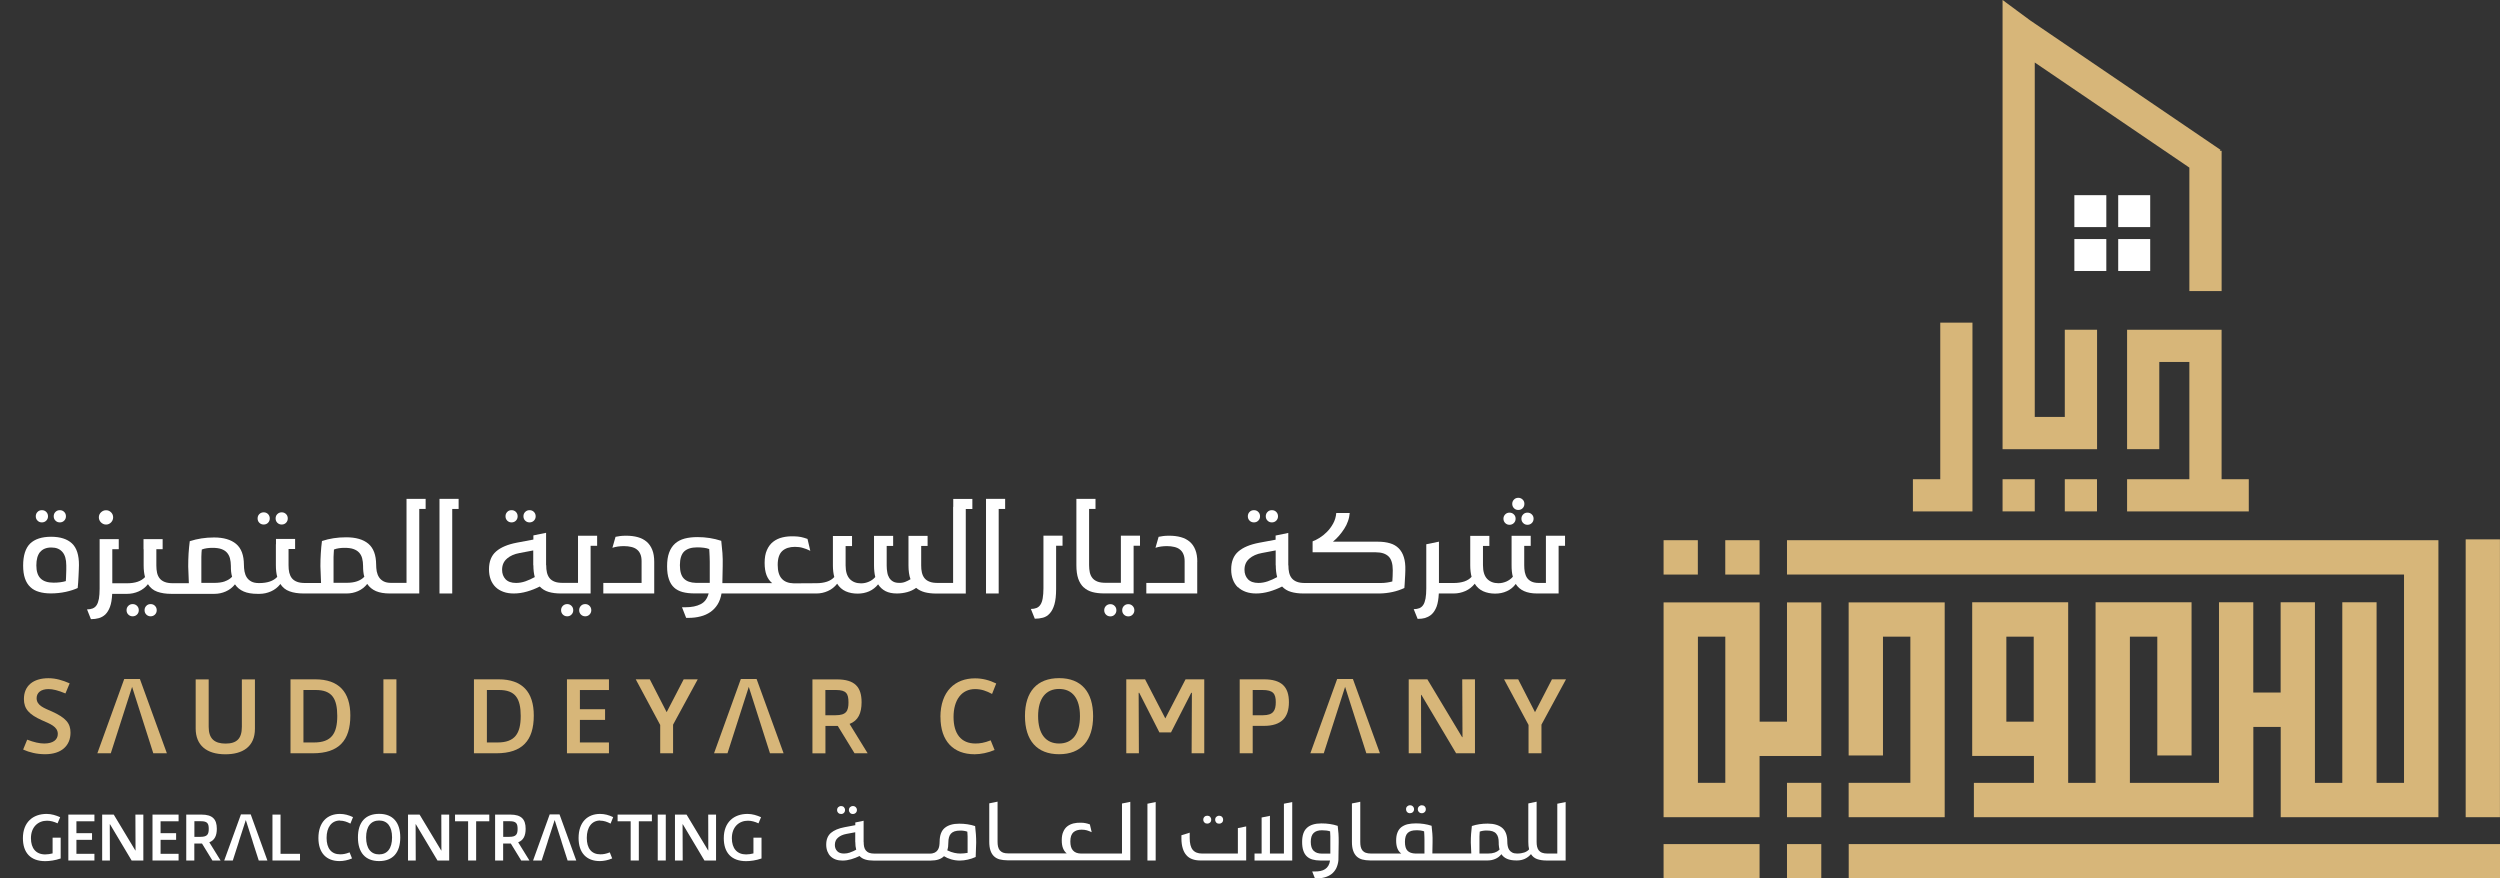 <svg width="74" height="26" viewBox="0 0 74 26" fill="none" xmlns="http://www.w3.org/2000/svg">
<rect x="0" y="0" width="74" height="26" fill="#333333" stroke="none"/>
<path d="M1.24 15.463C1.29 15.463 1.334 15.446 1.369 15.411C1.403 15.376 1.421 15.334 1.421 15.282C1.421 15.23 1.403 15.188 1.369 15.153C1.334 15.118 1.292 15.101 1.24 15.101C1.188 15.101 1.145 15.118 1.111 15.153C1.076 15.188 1.059 15.23 1.059 15.282C1.059 15.334 1.076 15.376 1.111 15.411C1.145 15.446 1.188 15.463 1.24 15.463Z" fill="white"/>
<path d="M1.771 15.463C1.823 15.463 1.865 15.446 1.9 15.411C1.935 15.376 1.952 15.334 1.952 15.282C1.952 15.23 1.935 15.188 1.9 15.153C1.865 15.118 1.823 15.101 1.771 15.101C1.719 15.101 1.677 15.118 1.642 15.153C1.607 15.188 1.59 15.23 1.59 15.282C1.59 15.334 1.607 15.376 1.642 15.411C1.677 15.446 1.719 15.463 1.771 15.463Z" fill="white"/>
<path d="M0.899 17.378C0.968 17.444 1.055 17.492 1.157 17.52C1.259 17.551 1.376 17.565 1.509 17.565C1.659 17.565 1.806 17.549 1.946 17.519C2.087 17.488 2.206 17.449 2.3 17.405C2.304 17.359 2.31 17.303 2.314 17.239C2.318 17.176 2.322 17.11 2.325 17.045C2.329 16.98 2.331 16.918 2.333 16.862C2.335 16.806 2.337 16.76 2.337 16.727C2.339 16.431 2.27 16.215 2.129 16.084C1.989 15.954 1.783 15.888 1.511 15.888C1.24 15.888 1.03 15.956 0.891 16.09C0.755 16.225 0.685 16.443 0.685 16.743C0.685 16.891 0.703 17.018 0.739 17.122C0.774 17.226 0.828 17.311 0.897 17.376L0.899 17.378ZM1.186 16.343C1.259 16.252 1.371 16.206 1.519 16.206C1.667 16.206 1.769 16.25 1.846 16.337C1.923 16.423 1.962 16.558 1.962 16.737C1.962 16.777 1.962 16.82 1.962 16.864C1.962 16.908 1.96 16.951 1.958 16.993C1.958 17.035 1.956 17.074 1.954 17.11C1.954 17.147 1.952 17.178 1.948 17.201C1.844 17.232 1.723 17.247 1.586 17.247C1.415 17.247 1.288 17.207 1.203 17.124C1.118 17.041 1.076 16.912 1.076 16.735C1.076 16.558 1.113 16.431 1.186 16.339V16.343Z" fill="white"/>
<path d="M3.14 15.527C3.197 15.527 3.247 15.505 3.288 15.463C3.328 15.421 3.349 15.371 3.349 15.313C3.349 15.255 3.328 15.205 3.288 15.165C3.247 15.124 3.197 15.103 3.14 15.103C3.082 15.103 3.032 15.124 2.989 15.165C2.947 15.205 2.926 15.255 2.926 15.313C2.926 15.371 2.947 15.421 2.989 15.463C3.032 15.505 3.082 15.527 3.14 15.527Z" fill="white"/>
<path d="M4.587 18.191C4.622 18.156 4.639 18.114 4.639 18.062C4.639 18.01 4.622 17.968 4.587 17.933C4.553 17.898 4.51 17.881 4.458 17.881C4.406 17.881 4.364 17.898 4.331 17.933C4.296 17.968 4.279 18.01 4.279 18.062C4.279 18.114 4.296 18.156 4.331 18.191C4.366 18.225 4.408 18.243 4.458 18.243C4.508 18.243 4.553 18.225 4.587 18.191Z" fill="white"/>
<path d="M4.056 18.191C4.091 18.156 4.108 18.114 4.108 18.062C4.108 18.01 4.091 17.968 4.056 17.933C4.021 17.898 3.979 17.881 3.927 17.881C3.875 17.881 3.833 17.898 3.798 17.933C3.763 17.968 3.746 18.01 3.746 18.062C3.746 18.114 3.763 18.156 3.798 18.191C3.833 18.225 3.875 18.243 3.927 18.243C3.979 18.243 4.021 18.225 4.056 18.191Z" fill="white"/>
<path d="M8.339 15.526C8.389 15.526 8.433 15.509 8.466 15.475C8.501 15.44 8.518 15.398 8.518 15.345C8.518 15.293 8.501 15.251 8.466 15.216C8.431 15.182 8.389 15.165 8.339 15.165C8.289 15.165 8.245 15.182 8.21 15.216C8.175 15.251 8.158 15.293 8.158 15.345C8.158 15.398 8.175 15.44 8.21 15.475C8.245 15.509 8.287 15.526 8.339 15.526Z" fill="white"/>
<path d="M7.806 15.526C7.856 15.526 7.9 15.509 7.933 15.475C7.967 15.44 7.985 15.398 7.985 15.345C7.985 15.293 7.967 15.251 7.933 15.216C7.898 15.182 7.856 15.165 7.806 15.165C7.756 15.165 7.711 15.182 7.677 15.216C7.642 15.251 7.625 15.293 7.625 15.345C7.625 15.398 7.642 15.44 7.677 15.475C7.711 15.509 7.754 15.526 7.806 15.526Z" fill="white"/>
<path d="M8.295 17.28C8.362 17.386 8.452 17.461 8.57 17.503C8.685 17.546 8.826 17.567 8.988 17.567H10.258C10.377 17.567 10.491 17.544 10.599 17.496C10.707 17.448 10.797 17.378 10.87 17.284C10.934 17.38 11.02 17.45 11.13 17.498C11.238 17.544 11.374 17.567 11.538 17.567H12.41V15.065H12.599V14.766H12.033V15.065V17.253H11.577C11.486 17.253 11.411 17.238 11.353 17.207C11.296 17.176 11.251 17.136 11.219 17.086C11.186 17.036 11.165 16.978 11.151 16.912C11.14 16.847 11.134 16.78 11.134 16.712C11.132 16.427 11.055 16.223 10.903 16.094C10.751 15.967 10.533 15.904 10.248 15.904C10.116 15.904 9.99 15.913 9.875 15.931C9.759 15.948 9.644 15.977 9.53 16.014C9.515 16.133 9.503 16.252 9.496 16.373C9.488 16.493 9.484 16.622 9.484 16.76L9.503 17.257H9.034C8.934 17.257 8.853 17.245 8.789 17.22C8.726 17.195 8.676 17.161 8.639 17.114C8.603 17.068 8.578 17.012 8.562 16.949C8.547 16.886 8.541 16.812 8.541 16.733V16.25H8.735V15.952H8.169V16.11H8.166V16.733C8.166 16.864 8.179 16.978 8.206 17.076C8.094 17.197 7.917 17.259 7.673 17.259H7.663C7.573 17.259 7.498 17.244 7.44 17.213C7.382 17.182 7.338 17.142 7.305 17.091C7.272 17.041 7.251 16.984 7.238 16.918C7.226 16.853 7.22 16.785 7.22 16.718C7.219 16.433 7.142 16.229 6.989 16.1C6.837 15.973 6.62 15.909 6.335 15.909C6.202 15.909 6.077 15.919 5.962 15.937C5.846 15.954 5.731 15.983 5.617 16.019C5.602 16.139 5.59 16.258 5.582 16.379C5.575 16.498 5.571 16.628 5.571 16.766L5.59 17.263H5.12C5.02 17.263 4.939 17.251 4.876 17.226C4.812 17.201 4.762 17.166 4.726 17.12C4.689 17.074 4.664 17.018 4.649 16.955C4.635 16.891 4.628 16.818 4.628 16.739V16.256H4.814V15.958H4.248V16.256H4.252V16.739C4.252 16.87 4.266 16.984 4.293 17.082C4.181 17.203 4.004 17.265 3.759 17.265H3.324V16.256H3.515V15.958H2.949V16.117V17.424C2.949 17.544 2.941 17.644 2.928 17.723C2.912 17.802 2.891 17.865 2.861 17.911C2.832 17.958 2.791 17.99 2.743 18.01C2.695 18.029 2.639 18.038 2.576 18.038L2.691 18.327C2.774 18.327 2.851 18.318 2.922 18.298C2.993 18.279 3.059 18.242 3.115 18.191C3.17 18.137 3.219 18.062 3.255 17.965C3.292 17.867 3.313 17.738 3.321 17.578H3.763C3.883 17.578 3.998 17.553 4.106 17.505C4.214 17.457 4.306 17.386 4.379 17.292C4.447 17.398 4.537 17.473 4.655 17.515C4.772 17.557 4.911 17.578 5.072 17.578H6.343C6.462 17.578 6.576 17.555 6.683 17.507C6.791 17.459 6.882 17.39 6.955 17.296C7.018 17.392 7.105 17.461 7.215 17.509C7.322 17.555 7.459 17.578 7.625 17.578H7.679C7.798 17.578 7.912 17.553 8.021 17.505C8.129 17.457 8.221 17.386 8.295 17.292V17.28ZM9.873 16.751V16.62C9.873 16.574 9.873 16.529 9.873 16.485C9.873 16.441 9.875 16.4 9.879 16.362C9.881 16.323 9.883 16.293 9.885 16.266C9.929 16.248 9.979 16.235 10.035 16.227C10.091 16.219 10.146 16.216 10.2 16.216C10.306 16.216 10.395 16.227 10.464 16.252C10.533 16.277 10.589 16.312 10.631 16.358C10.672 16.404 10.703 16.46 10.72 16.527C10.737 16.595 10.747 16.67 10.747 16.753C10.747 16.812 10.749 16.87 10.755 16.922C10.76 16.976 10.77 17.026 10.784 17.072C10.728 17.132 10.656 17.176 10.568 17.207C10.479 17.238 10.375 17.251 10.258 17.251H9.873V16.749V16.751ZM6.655 17.209C6.566 17.24 6.462 17.253 6.345 17.253H5.96V16.62C5.96 16.574 5.96 16.529 5.96 16.485C5.96 16.441 5.962 16.4 5.965 16.362C5.967 16.323 5.969 16.293 5.973 16.266C6.017 16.248 6.067 16.235 6.123 16.227C6.179 16.219 6.235 16.216 6.289 16.216C6.395 16.216 6.483 16.227 6.553 16.252C6.622 16.277 6.678 16.312 6.718 16.358C6.758 16.404 6.789 16.46 6.807 16.527C6.824 16.595 6.834 16.67 6.834 16.753C6.834 16.812 6.835 16.87 6.841 16.922C6.847 16.976 6.857 17.026 6.87 17.072C6.814 17.132 6.743 17.176 6.655 17.207V17.209Z" fill="white"/>
<path d="M14.67 17.378C14.733 17.44 14.812 17.486 14.903 17.519C14.993 17.552 15.095 17.567 15.209 17.567C15.338 17.567 15.469 17.548 15.602 17.509C15.734 17.471 15.86 17.421 15.977 17.361C16.048 17.436 16.135 17.49 16.241 17.521C16.345 17.552 16.466 17.567 16.606 17.567H17.482V16.156H17.675V15.858H17.109V16.106V17.253H16.66C16.56 17.253 16.479 17.242 16.416 17.217C16.352 17.192 16.302 17.157 16.266 17.111C16.229 17.064 16.204 17.009 16.189 16.945C16.173 16.882 16.168 16.808 16.168 16.73H16.164V15.771L15.788 15.848V15.971L15.303 16.062C15.032 16.114 14.828 16.198 14.685 16.322C14.545 16.443 14.474 16.62 14.474 16.851C14.474 16.965 14.491 17.064 14.525 17.155C14.56 17.245 14.61 17.321 14.674 17.382L14.67 17.378ZM15.007 16.533C15.103 16.452 15.226 16.397 15.378 16.37L15.784 16.293V16.732H15.788C15.788 16.864 15.802 16.982 15.829 17.082C15.738 17.132 15.646 17.174 15.552 17.207C15.457 17.24 15.365 17.255 15.276 17.255C15.136 17.255 15.034 17.218 14.964 17.145C14.897 17.072 14.862 16.98 14.862 16.866C14.862 16.726 14.911 16.616 15.007 16.535V16.533Z" fill="white"/>
<path d="M15.675 15.463C15.725 15.463 15.769 15.446 15.804 15.411C15.838 15.376 15.856 15.334 15.856 15.282C15.856 15.23 15.838 15.188 15.804 15.153C15.769 15.118 15.727 15.101 15.675 15.101C15.623 15.101 15.581 15.118 15.546 15.153C15.511 15.188 15.494 15.23 15.494 15.282C15.494 15.334 15.511 15.376 15.546 15.411C15.581 15.446 15.623 15.463 15.675 15.463Z" fill="white"/>
<path d="M15.142 15.463C15.194 15.463 15.236 15.446 15.271 15.411C15.305 15.376 15.322 15.334 15.322 15.282C15.322 15.23 15.305 15.188 15.271 15.153C15.236 15.118 15.194 15.101 15.142 15.101C15.09 15.101 15.047 15.118 15.014 15.153C14.98 15.188 14.963 15.23 14.963 15.282C14.963 15.334 14.98 15.376 15.014 15.411C15.049 15.446 15.091 15.463 15.142 15.463Z" fill="white"/>
<path d="M17.45 18.191C17.484 18.156 17.502 18.114 17.502 18.062C17.502 18.01 17.484 17.968 17.45 17.933C17.415 17.898 17.372 17.881 17.323 17.881C17.272 17.881 17.228 17.898 17.195 17.933C17.161 17.968 17.143 18.01 17.143 18.062C17.143 18.114 17.161 18.156 17.195 18.191C17.23 18.225 17.272 18.243 17.323 18.243C17.372 18.243 17.417 18.225 17.45 18.191Z" fill="white"/>
<path d="M16.916 18.191C16.951 18.156 16.968 18.114 16.968 18.062C16.968 18.01 16.951 17.968 16.916 17.933C16.882 17.898 16.839 17.881 16.789 17.881C16.739 17.881 16.695 17.898 16.66 17.933C16.626 17.968 16.608 18.01 16.608 18.062C16.608 18.114 16.626 18.156 16.66 18.191C16.695 18.225 16.737 18.243 16.789 18.243C16.841 18.243 16.884 18.225 16.916 18.191Z" fill="white"/>
<path d="M19.365 16.627C19.365 16.491 19.346 16.371 19.307 16.275C19.268 16.177 19.213 16.098 19.142 16.036C19.07 15.975 18.984 15.929 18.88 15.9C18.776 15.871 18.66 15.857 18.531 15.857C18.462 15.857 18.402 15.861 18.354 15.867C18.304 15.873 18.26 15.882 18.22 15.89L18.127 16.215C18.177 16.198 18.233 16.185 18.291 16.177C18.348 16.169 18.408 16.165 18.468 16.165C18.549 16.165 18.62 16.173 18.685 16.189C18.751 16.204 18.807 16.229 18.851 16.265C18.897 16.3 18.932 16.346 18.955 16.404C18.98 16.46 18.991 16.531 18.991 16.612V17.255H17.858V17.567H19.365V16.629V16.627Z" fill="white"/>
<path d="M19.948 17.388C20.017 17.451 20.104 17.498 20.206 17.525C20.308 17.552 20.424 17.565 20.556 17.565H20.976C20.936 17.719 20.857 17.825 20.739 17.884C20.622 17.944 20.472 17.975 20.291 17.975H20.187L20.31 18.289H20.379C20.508 18.289 20.626 18.275 20.735 18.246C20.843 18.22 20.941 18.175 21.026 18.117C21.111 18.058 21.182 17.985 21.24 17.892C21.296 17.802 21.336 17.692 21.357 17.567H24.171C24.287 17.567 24.398 17.542 24.506 17.494C24.616 17.446 24.706 17.372 24.78 17.278C24.843 17.38 24.928 17.455 25.032 17.502C25.134 17.548 25.253 17.571 25.386 17.571C25.511 17.571 25.625 17.548 25.729 17.502C25.833 17.455 25.921 17.386 25.992 17.296C26.048 17.384 26.121 17.451 26.212 17.498C26.302 17.544 26.414 17.567 26.549 17.567C26.654 17.567 26.756 17.553 26.855 17.526C26.953 17.5 27.04 17.457 27.118 17.401C27.19 17.461 27.274 17.503 27.372 17.53C27.471 17.555 27.584 17.569 27.709 17.569H28.587V15.066H28.782V14.768H28.216V15.003H28.212V17.255H27.759C27.659 17.255 27.578 17.244 27.515 17.218C27.451 17.194 27.401 17.159 27.365 17.113C27.328 17.066 27.303 17.011 27.288 16.947C27.272 16.884 27.267 16.81 27.267 16.732V16.16H27.457V15.861H26.891V16.112V16.733C26.891 16.897 26.91 17.036 26.951 17.145C26.901 17.176 26.847 17.203 26.793 17.224C26.739 17.245 26.68 17.255 26.616 17.253C26.543 17.253 26.483 17.24 26.435 17.213C26.387 17.186 26.35 17.149 26.322 17.105C26.294 17.059 26.273 17.005 26.264 16.943C26.252 16.882 26.246 16.814 26.246 16.743V16.16H26.437V15.861H25.871V16.027V16.737C25.871 16.862 25.883 16.976 25.908 17.08C25.856 17.14 25.794 17.186 25.719 17.218C25.644 17.251 25.567 17.267 25.486 17.267C25.348 17.267 25.236 17.224 25.153 17.138C25.072 17.051 25.03 16.918 25.03 16.735V16.164H25.22V15.865H24.654V15.992V16.737C24.654 16.866 24.668 16.98 24.695 17.08C24.641 17.14 24.57 17.186 24.479 17.217C24.389 17.247 24.283 17.263 24.164 17.263H24.16L23.496 17.267C23.336 17.263 23.217 17.217 23.138 17.126C23.059 17.038 23.02 16.903 23.02 16.72C23.02 16.527 23.066 16.391 23.157 16.308C23.247 16.227 23.372 16.187 23.528 16.187C23.615 16.187 23.694 16.196 23.763 16.218C23.833 16.237 23.908 16.266 23.985 16.304L23.902 15.952C23.833 15.927 23.769 15.909 23.711 15.896C23.652 15.884 23.582 15.877 23.5 15.875C23.38 15.871 23.267 15.881 23.163 15.906C23.057 15.931 22.964 15.975 22.887 16.035C22.808 16.096 22.747 16.177 22.701 16.281C22.654 16.385 22.633 16.512 22.633 16.662C22.633 16.812 22.653 16.928 22.689 17.024C22.728 17.122 22.782 17.201 22.857 17.261H21.382L21.392 16.753C21.396 16.616 21.392 16.487 21.384 16.368C21.374 16.248 21.363 16.127 21.349 16.008C21.128 15.935 20.893 15.898 20.645 15.898C20.502 15.898 20.375 15.913 20.264 15.942C20.152 15.973 20.058 16.021 19.981 16.09C19.904 16.16 19.846 16.248 19.806 16.358C19.765 16.468 19.746 16.602 19.746 16.762C19.746 16.914 19.763 17.041 19.8 17.145C19.834 17.249 19.888 17.334 19.958 17.396L19.948 17.388ZM20.252 16.323C20.337 16.243 20.466 16.202 20.637 16.202C20.708 16.202 20.774 16.206 20.835 16.214C20.897 16.221 20.949 16.235 20.993 16.252C20.995 16.279 20.997 16.312 20.999 16.352C21.001 16.393 21.003 16.435 21.005 16.481C21.005 16.527 21.007 16.576 21.009 16.624C21.009 16.672 21.009 16.718 21.009 16.76V17.253H20.601C20.441 17.249 20.322 17.207 20.243 17.126C20.164 17.047 20.125 16.912 20.125 16.728C20.125 16.543 20.168 16.404 20.252 16.323Z" fill="white"/>
<path d="M29.561 15.065H29.752V14.766H29.186V15.001V15.065V17.567H29.561V15.065Z" fill="white"/>
<path d="M30.874 18.283C30.951 18.262 31.018 18.219 31.074 18.156C31.132 18.092 31.178 18.004 31.211 17.89C31.244 17.776 31.261 17.625 31.261 17.436V16.154H31.451V15.855H30.886V16.104V17.411C30.886 17.53 30.878 17.63 30.864 17.709C30.851 17.788 30.828 17.852 30.797 17.898C30.768 17.944 30.728 17.977 30.681 17.996C30.633 18.015 30.578 18.025 30.514 18.025L30.63 18.314C30.716 18.314 30.797 18.304 30.874 18.283Z" fill="white"/>
<path d="M32.077 17.384C32.146 17.45 32.233 17.496 32.333 17.524C32.433 17.552 32.551 17.565 32.681 17.565H33.555V16.154H33.744V15.856H33.178V16.154V17.251H32.73C32.63 17.251 32.549 17.24 32.485 17.215C32.422 17.19 32.372 17.155 32.335 17.109C32.298 17.063 32.273 17.007 32.258 16.943C32.245 16.88 32.237 16.806 32.237 16.728V15.065H32.427V14.766H31.861V16.73C31.861 16.889 31.879 17.022 31.915 17.128C31.952 17.234 32.006 17.32 32.075 17.386L32.077 17.384Z" fill="white"/>
<path d="M32.737 17.935C32.703 17.969 32.685 18.012 32.685 18.064C32.685 18.116 32.703 18.158 32.737 18.193C32.772 18.227 32.814 18.245 32.866 18.245C32.918 18.245 32.961 18.227 32.993 18.193C33.028 18.158 33.045 18.116 33.045 18.064C33.045 18.012 33.028 17.969 32.993 17.935C32.959 17.9 32.916 17.883 32.866 17.883C32.816 17.883 32.772 17.9 32.737 17.935Z" fill="white"/>
<path d="M33.398 17.883C33.346 17.883 33.303 17.9 33.269 17.935C33.234 17.969 33.217 18.012 33.217 18.064C33.217 18.116 33.234 18.158 33.269 18.193C33.303 18.227 33.346 18.245 33.398 18.245C33.45 18.245 33.492 18.227 33.525 18.193C33.559 18.158 33.577 18.116 33.577 18.064C33.577 18.012 33.559 17.969 33.525 17.935C33.49 17.9 33.447 17.883 33.398 17.883Z" fill="white"/>
<path d="M35.44 16.627C35.44 16.491 35.421 16.371 35.382 16.275C35.344 16.177 35.288 16.098 35.217 16.036C35.145 15.975 35.059 15.929 34.955 15.9C34.851 15.871 34.735 15.857 34.606 15.857C34.537 15.857 34.477 15.861 34.429 15.867C34.379 15.873 34.335 15.882 34.295 15.89L34.202 16.215C34.252 16.198 34.308 16.185 34.366 16.177C34.424 16.169 34.481 16.165 34.541 16.165C34.622 16.165 34.693 16.173 34.758 16.189C34.824 16.204 34.88 16.229 34.924 16.265C34.97 16.3 35.005 16.346 35.028 16.404C35.053 16.46 35.065 16.531 35.065 16.612V17.255H33.931V17.567H35.438V16.629L35.44 16.627Z" fill="white"/>
<path d="M37.648 15.463C37.698 15.463 37.742 15.446 37.777 15.411C37.811 15.376 37.829 15.334 37.829 15.282C37.829 15.23 37.811 15.188 37.777 15.153C37.742 15.118 37.7 15.101 37.648 15.101C37.596 15.101 37.553 15.118 37.519 15.153C37.484 15.188 37.467 15.23 37.467 15.282C37.467 15.334 37.484 15.376 37.519 15.411C37.553 15.446 37.596 15.463 37.648 15.463Z" fill="white"/>
<path d="M36.643 17.378C36.706 17.44 36.785 17.486 36.876 17.519C36.966 17.551 37.068 17.567 37.182 17.567C37.311 17.567 37.442 17.547 37.575 17.509C37.708 17.47 37.833 17.42 37.95 17.361C38.021 17.436 38.108 17.49 38.214 17.52C38.318 17.551 38.439 17.567 38.58 17.567H40.836C40.97 17.565 41.099 17.549 41.222 17.522C41.346 17.495 41.461 17.455 41.569 17.405C41.573 17.372 41.577 17.332 41.578 17.288C41.58 17.241 41.584 17.195 41.586 17.145C41.59 17.095 41.592 17.047 41.594 17.001C41.596 16.955 41.598 16.912 41.598 16.878C41.602 16.727 41.588 16.598 41.553 16.491C41.521 16.385 41.469 16.298 41.401 16.229C41.334 16.162 41.249 16.111 41.145 16.081C41.041 16.05 40.922 16.034 40.785 16.034H39.455C39.519 15.98 39.58 15.923 39.636 15.857C39.692 15.792 39.744 15.723 39.79 15.651C39.837 15.58 39.873 15.505 39.9 15.426C39.929 15.349 39.944 15.268 39.952 15.185H39.553C39.544 15.299 39.513 15.403 39.461 15.497C39.409 15.592 39.347 15.675 39.276 15.746C39.205 15.817 39.132 15.875 39.055 15.923C38.978 15.969 38.911 16.004 38.853 16.023L38.857 16.036H38.853V16.348H40.726C40.893 16.348 41.016 16.389 41.101 16.47C41.184 16.55 41.226 16.687 41.226 16.878C41.226 16.928 41.226 16.987 41.222 17.055C41.221 17.12 41.217 17.174 41.213 17.211C41.169 17.224 41.117 17.234 41.059 17.243C40.999 17.253 40.936 17.257 40.868 17.257H38.63C38.529 17.257 38.449 17.245 38.385 17.22C38.322 17.195 38.272 17.16 38.235 17.114C38.198 17.068 38.173 17.012 38.158 16.949C38.142 16.885 38.137 16.812 38.137 16.733H38.133V15.775L37.758 15.852V15.975L37.273 16.065C37.001 16.117 36.795 16.202 36.654 16.325C36.514 16.446 36.443 16.623 36.443 16.855C36.443 16.968 36.46 17.068 36.495 17.159C36.529 17.249 36.578 17.324 36.643 17.386V17.378ZM36.982 16.533C37.078 16.452 37.201 16.396 37.353 16.369L37.76 16.292V16.731H37.763C37.763 16.864 37.777 16.982 37.804 17.082C37.713 17.132 37.621 17.174 37.526 17.207C37.432 17.239 37.34 17.255 37.251 17.255C37.111 17.255 37.009 17.218 36.939 17.145C36.872 17.072 36.837 16.98 36.837 16.866C36.837 16.726 36.886 16.616 36.982 16.535V16.533Z" fill="white"/>
<path d="M37.117 15.463C37.167 15.463 37.211 15.446 37.245 15.411C37.28 15.376 37.297 15.334 37.297 15.282C37.297 15.23 37.28 15.188 37.245 15.153C37.211 15.118 37.169 15.101 37.117 15.101C37.065 15.101 37.022 15.118 36.987 15.153C36.953 15.188 36.936 15.23 36.936 15.282C36.936 15.334 36.953 15.376 36.987 15.411C37.022 15.446 37.065 15.463 37.117 15.463Z" fill="white"/>
<path d="M42.191 18.287C42.262 18.267 42.327 18.231 42.383 18.179C42.439 18.125 42.487 18.05 42.524 17.954C42.56 17.855 42.581 17.727 42.589 17.567H43.032C43.151 17.567 43.267 17.542 43.376 17.494C43.486 17.445 43.578 17.372 43.652 17.278C43.715 17.38 43.8 17.455 43.902 17.501C44.006 17.547 44.123 17.571 44.256 17.571C44.383 17.571 44.499 17.547 44.602 17.499C44.708 17.451 44.797 17.38 44.866 17.284C44.982 17.472 45.192 17.567 45.496 17.567H46.135V16.156H46.325V15.857H45.759V16.108V17.255H45.548C45.459 17.255 45.386 17.241 45.33 17.213C45.274 17.186 45.23 17.147 45.199 17.101C45.169 17.055 45.147 16.999 45.134 16.935C45.122 16.872 45.117 16.803 45.117 16.729V16.158H45.309V15.859H44.743V15.936V16.733C44.743 16.799 44.745 16.858 44.751 16.912C44.757 16.968 44.766 17.022 44.78 17.072C44.728 17.132 44.666 17.178 44.589 17.213C44.514 17.245 44.435 17.263 44.352 17.263C44.214 17.263 44.102 17.22 44.019 17.134C43.937 17.047 43.896 16.914 43.896 16.731V16.16H44.085V15.861H43.519V16.16V16.731C43.519 16.86 43.532 16.974 43.559 17.074C43.505 17.134 43.434 17.18 43.344 17.211C43.253 17.241 43.147 17.257 43.028 17.257H42.593V16.033L42.218 16.11V17.417C42.218 17.536 42.21 17.636 42.196 17.715C42.181 17.794 42.16 17.857 42.129 17.904C42.1 17.95 42.06 17.983 42.014 18.002C41.965 18.021 41.91 18.031 41.846 18.031L41.962 18.319C42.044 18.319 42.121 18.31 42.193 18.291L42.191 18.287Z" fill="white"/>
<path d="M44.681 15.534C44.731 15.534 44.776 15.517 44.81 15.482C44.845 15.448 44.862 15.405 44.862 15.353C44.862 15.301 44.845 15.259 44.81 15.226C44.776 15.192 44.733 15.174 44.681 15.174C44.63 15.174 44.587 15.192 44.554 15.226C44.52 15.261 44.502 15.303 44.502 15.353C44.502 15.403 44.52 15.448 44.554 15.482C44.589 15.517 44.631 15.534 44.681 15.534Z" fill="white"/>
<path d="M44.941 15.095C44.993 15.095 45.036 15.078 45.07 15.043C45.105 15.009 45.122 14.966 45.122 14.914C45.122 14.862 45.105 14.82 45.07 14.787C45.036 14.753 44.993 14.735 44.941 14.735C44.889 14.735 44.847 14.753 44.814 14.787C44.78 14.822 44.762 14.864 44.762 14.914C44.762 14.964 44.78 15.009 44.814 15.043C44.849 15.078 44.891 15.095 44.941 15.095Z" fill="white"/>
<path d="M45.034 15.353C45.034 15.405 45.051 15.448 45.086 15.482C45.12 15.517 45.163 15.534 45.213 15.534C45.263 15.534 45.307 15.517 45.342 15.482C45.376 15.448 45.394 15.405 45.394 15.353C45.394 15.301 45.376 15.259 45.342 15.226C45.307 15.192 45.265 15.174 45.213 15.174C45.161 15.174 45.118 15.192 45.086 15.226C45.051 15.261 45.034 15.303 45.034 15.353Z" fill="white"/>
<path d="M25.161 23.892C25.138 23.915 25.128 23.942 25.128 23.977C25.128 24.011 25.14 24.038 25.161 24.061C25.184 24.085 25.211 24.094 25.245 24.094C25.28 24.094 25.307 24.083 25.33 24.061C25.353 24.038 25.365 24.011 25.365 23.977C25.365 23.942 25.353 23.915 25.33 23.892C25.307 23.869 25.28 23.859 25.245 23.859C25.211 23.859 25.184 23.871 25.161 23.892Z" fill="white"/>
<path d="M24.812 23.892C24.789 23.915 24.778 23.942 24.778 23.977C24.778 24.011 24.789 24.038 24.812 24.061C24.835 24.085 24.863 24.094 24.897 24.094C24.932 24.094 24.959 24.083 24.98 24.061C25.003 24.038 25.013 24.011 25.013 23.977C25.013 23.942 25.001 23.915 24.98 23.892C24.957 23.869 24.93 23.859 24.897 23.859C24.864 23.859 24.835 23.871 24.812 23.892Z" fill="white"/>
<path d="M28.863 24.452C28.718 24.404 28.56 24.381 28.393 24.381C28.208 24.381 28.066 24.423 27.965 24.506C27.865 24.589 27.815 24.724 27.813 24.91C27.813 24.955 27.809 24.999 27.802 25.043C27.794 25.086 27.781 25.124 27.759 25.157C27.738 25.189 27.709 25.216 27.671 25.236C27.632 25.255 27.584 25.267 27.523 25.267H25.887C25.821 25.267 25.767 25.259 25.727 25.243C25.686 25.228 25.654 25.203 25.629 25.174C25.604 25.143 25.588 25.107 25.578 25.064C25.569 25.022 25.565 24.976 25.565 24.922H25.563V24.294L25.317 24.345V24.425L24.999 24.485C24.822 24.518 24.687 24.576 24.595 24.654C24.503 24.735 24.456 24.849 24.456 25.001C24.456 25.074 24.468 25.141 24.491 25.201C24.514 25.259 24.545 25.309 24.587 25.349C24.63 25.39 24.68 25.421 24.739 25.442C24.799 25.463 24.866 25.473 24.939 25.473C25.024 25.473 25.109 25.459 25.195 25.434C25.282 25.409 25.365 25.376 25.442 25.338C25.488 25.388 25.546 25.422 25.613 25.442C25.681 25.463 25.761 25.473 25.854 25.473H27.55C27.725 25.473 27.856 25.43 27.942 25.343C28.004 25.382 28.073 25.413 28.152 25.436C28.231 25.459 28.316 25.473 28.41 25.473C28.487 25.473 28.566 25.463 28.645 25.445C28.726 25.428 28.803 25.401 28.88 25.367L28.895 24.943C28.895 24.86 28.893 24.779 28.887 24.699C28.882 24.618 28.874 24.537 28.864 24.456L28.863 24.452ZM25.163 25.234C25.101 25.255 25.041 25.265 24.984 25.265C24.893 25.265 24.824 25.241 24.78 25.193C24.735 25.145 24.712 25.084 24.712 25.011C24.712 24.918 24.743 24.847 24.807 24.793C24.87 24.739 24.951 24.704 25.049 24.685L25.315 24.635V24.922H25.317C25.317 25.009 25.326 25.086 25.344 25.151C25.284 25.184 25.224 25.213 25.161 25.232L25.163 25.234ZM28.641 24.935V25.245C28.608 25.249 28.574 25.253 28.537 25.259C28.503 25.263 28.466 25.265 28.427 25.265C28.372 25.265 28.312 25.259 28.25 25.245C28.187 25.232 28.117 25.207 28.039 25.17C28.05 25.138 28.058 25.101 28.064 25.062C28.067 25.024 28.071 24.982 28.071 24.937C28.071 24.881 28.077 24.833 28.089 24.789C28.1 24.745 28.119 24.708 28.146 24.677C28.173 24.647 28.21 24.624 28.254 24.608C28.3 24.593 28.356 24.585 28.425 24.585C28.462 24.585 28.499 24.587 28.535 24.593C28.572 24.599 28.605 24.606 28.633 24.618C28.633 24.635 28.635 24.656 28.637 24.681C28.637 24.706 28.639 24.733 28.641 24.762C28.641 24.791 28.641 24.82 28.641 24.851V24.937V24.935Z" fill="white"/>
<path d="M33.209 25.265H32.474H31.994C31.89 25.263 31.811 25.232 31.759 25.172C31.707 25.114 31.682 25.026 31.682 24.907C31.682 24.779 31.713 24.691 31.771 24.637C31.831 24.583 31.912 24.558 32.015 24.558C32.071 24.558 32.123 24.564 32.169 24.577C32.216 24.591 32.264 24.61 32.314 24.633L32.26 24.402C32.216 24.387 32.173 24.373 32.135 24.366C32.096 24.358 32.05 24.352 31.996 24.352C31.917 24.35 31.844 24.356 31.775 24.373C31.706 24.391 31.646 24.418 31.594 24.458C31.542 24.498 31.502 24.552 31.473 24.62C31.442 24.687 31.428 24.77 31.428 24.87C31.428 24.97 31.44 25.043 31.465 25.107C31.49 25.17 31.526 25.222 31.575 25.261H30.687C30.687 25.261 30.68 25.261 30.678 25.261H29.85C29.785 25.261 29.731 25.253 29.69 25.238C29.65 25.222 29.617 25.197 29.592 25.168C29.569 25.138 29.552 25.101 29.542 25.059C29.532 25.016 29.528 24.97 29.528 24.916V23.729L29.282 23.779V24.916C29.282 25.02 29.294 25.109 29.319 25.178C29.342 25.247 29.378 25.305 29.423 25.347C29.469 25.39 29.525 25.421 29.59 25.438C29.655 25.455 29.733 25.465 29.817 25.465H30.824C30.824 25.465 30.828 25.465 30.832 25.465H32.366C32.366 25.465 32.37 25.465 32.372 25.465H33.457V23.734L33.211 23.784V25.259L33.209 25.265Z" fill="white"/>
<path d="M33.964 25.471H34.208V23.74L33.964 23.79V25.471Z" fill="white"/>
<path d="M36.641 25.265H35.582C35.457 25.265 35.365 25.228 35.305 25.155C35.245 25.082 35.215 24.964 35.215 24.805V24.647L34.97 24.724V24.818C34.97 24.932 34.984 25.03 35.009 25.111C35.034 25.193 35.07 25.261 35.117 25.313C35.163 25.367 35.221 25.405 35.288 25.43C35.355 25.455 35.432 25.469 35.515 25.469H36.887V24.462L36.641 24.512V25.265Z" fill="white"/>
<path d="M36.087 24.381C36.119 24.381 36.148 24.37 36.171 24.349C36.194 24.326 36.204 24.299 36.204 24.264C36.204 24.229 36.193 24.202 36.171 24.179C36.148 24.156 36.121 24.146 36.087 24.146C36.052 24.146 36.025 24.158 36.002 24.179C35.979 24.202 35.969 24.229 35.969 24.264C35.969 24.299 35.981 24.326 36.002 24.349C36.025 24.372 36.052 24.381 36.087 24.381Z" fill="white"/>
<path d="M35.652 24.347C35.675 24.37 35.702 24.379 35.734 24.379C35.767 24.379 35.796 24.368 35.819 24.347C35.842 24.324 35.852 24.297 35.852 24.262C35.852 24.227 35.84 24.2 35.819 24.177C35.796 24.154 35.769 24.145 35.734 24.145C35.7 24.145 35.673 24.156 35.652 24.177C35.629 24.2 35.617 24.227 35.617 24.262C35.617 24.297 35.629 24.324 35.652 24.347Z" fill="white"/>
<path d="M38.004 25.265H37.59V24.148L37.344 24.198V25.265H37.134V25.471H38.25V23.74L38.004 23.79V25.265Z" fill="white"/>
<path d="M39.594 24.445C39.519 24.42 39.444 24.402 39.367 24.391C39.29 24.379 39.205 24.373 39.115 24.373C38.926 24.373 38.783 24.416 38.687 24.503C38.591 24.589 38.543 24.728 38.543 24.922C38.543 25.022 38.554 25.107 38.578 25.178C38.601 25.247 38.635 25.305 38.681 25.348C38.728 25.392 38.783 25.423 38.851 25.442C38.918 25.461 38.993 25.471 39.08 25.471H39.369C39.361 25.532 39.344 25.582 39.319 25.625C39.294 25.667 39.263 25.7 39.222 25.727C39.184 25.752 39.138 25.771 39.086 25.781C39.034 25.792 38.974 25.796 38.909 25.796H38.841L38.922 26H38.968C39.057 26 39.138 25.991 39.213 25.969C39.288 25.948 39.353 25.917 39.409 25.875C39.465 25.833 39.511 25.777 39.548 25.711C39.582 25.644 39.605 25.565 39.617 25.471H39.603L39.617 25.469L39.625 24.93C39.625 24.839 39.625 24.755 39.619 24.678C39.613 24.599 39.605 24.52 39.596 24.443L39.594 24.445ZM39.378 24.934V25.267H39.128C39.018 25.267 38.938 25.238 38.882 25.182C38.826 25.126 38.799 25.038 38.799 24.918C38.799 24.799 38.826 24.714 38.882 24.658C38.938 24.603 39.018 24.576 39.128 24.576C39.228 24.576 39.309 24.587 39.371 24.608C39.371 24.626 39.373 24.647 39.374 24.672C39.374 24.697 39.376 24.726 39.378 24.753C39.378 24.782 39.378 24.812 39.378 24.843V24.932V24.934Z" fill="white"/>
<path d="M41.736 24.071C41.769 24.071 41.798 24.06 41.821 24.038C41.844 24.015 41.856 23.988 41.856 23.954C41.856 23.919 41.844 23.892 41.821 23.869C41.798 23.846 41.771 23.836 41.736 23.836C41.702 23.836 41.675 23.848 41.652 23.869C41.629 23.892 41.619 23.919 41.619 23.954C41.619 23.988 41.63 24.015 41.652 24.038C41.675 24.062 41.702 24.071 41.736 24.071Z" fill="white"/>
<path d="M42.002 23.869C41.979 23.892 41.967 23.919 41.967 23.954C41.967 23.988 41.979 24.015 42.002 24.038C42.025 24.062 42.052 24.071 42.087 24.071C42.121 24.071 42.148 24.06 42.171 24.038C42.194 24.015 42.204 23.988 42.204 23.954C42.204 23.919 42.193 23.892 42.171 23.869C42.148 23.846 42.121 23.836 42.087 23.836C42.052 23.836 42.025 23.848 42.002 23.869Z" fill="white"/>
<path d="M46.1 25.265H45.806C45.74 25.265 45.686 25.257 45.646 25.241C45.605 25.226 45.573 25.201 45.548 25.172C45.525 25.141 45.507 25.105 45.498 25.062C45.488 25.02 45.484 24.974 45.484 24.92V23.73L45.238 23.782V24.92C45.238 25.005 45.245 25.078 45.261 25.141C45.226 25.182 45.178 25.213 45.118 25.234C45.059 25.253 44.989 25.265 44.911 25.265H44.907C44.847 25.265 44.799 25.255 44.76 25.234C44.722 25.213 44.693 25.188 44.672 25.155C44.651 25.122 44.635 25.084 44.628 25.041C44.62 24.999 44.616 24.955 44.616 24.909C44.616 24.724 44.564 24.589 44.464 24.504C44.364 24.422 44.221 24.379 44.037 24.379C43.95 24.379 43.867 24.385 43.792 24.396C43.715 24.408 43.64 24.425 43.567 24.45C43.557 24.529 43.55 24.606 43.544 24.685C43.538 24.764 43.536 24.847 43.536 24.937L43.55 25.263H42.398L42.404 24.93C42.406 24.839 42.404 24.755 42.398 24.677C42.393 24.599 42.385 24.52 42.375 24.443C42.229 24.395 42.075 24.372 41.91 24.372C41.817 24.372 41.734 24.381 41.661 24.398C41.59 24.416 41.529 24.447 41.478 24.485C41.428 24.526 41.39 24.577 41.365 24.643C41.338 24.708 41.326 24.787 41.326 24.884C41.326 25.064 41.376 25.192 41.478 25.265H40.585C40.52 25.265 40.466 25.257 40.425 25.241C40.383 25.226 40.352 25.201 40.327 25.172C40.304 25.141 40.287 25.105 40.277 25.062C40.268 25.02 40.264 24.974 40.264 24.92V23.732L40.017 23.782V24.92C40.017 25.024 40.029 25.113 40.054 25.182C40.077 25.251 40.114 25.309 40.158 25.351C40.204 25.394 40.26 25.424 40.325 25.442C40.391 25.459 40.468 25.469 40.553 25.469H44.041C44.119 25.469 44.193 25.453 44.264 25.422C44.335 25.392 44.393 25.346 44.441 25.284C44.483 25.346 44.539 25.392 44.61 25.422C44.681 25.453 44.77 25.469 44.878 25.469H44.911C44.989 25.469 45.065 25.453 45.136 25.421C45.207 25.388 45.267 25.342 45.317 25.282C45.361 25.351 45.421 25.401 45.496 25.428C45.573 25.455 45.663 25.471 45.769 25.471H46.343V23.74L46.096 23.79V25.265H46.1ZM42.164 25.265H41.896C41.792 25.261 41.713 25.234 41.663 25.182C41.611 25.13 41.586 25.043 41.586 24.92C41.586 24.797 41.613 24.708 41.669 24.654C41.725 24.601 41.808 24.576 41.921 24.576C41.967 24.576 42.012 24.577 42.05 24.583C42.09 24.589 42.125 24.597 42.154 24.608C42.154 24.626 42.156 24.647 42.158 24.674C42.158 24.701 42.16 24.728 42.162 24.758C42.162 24.789 42.162 24.82 42.164 24.853C42.164 24.885 42.164 24.914 42.164 24.941V25.265ZM44.246 25.236C44.189 25.255 44.121 25.265 44.044 25.265H43.792V24.849C43.792 24.82 43.792 24.789 43.792 24.76C43.792 24.731 43.792 24.704 43.796 24.68C43.796 24.654 43.8 24.633 43.8 24.616C43.829 24.604 43.861 24.597 43.898 24.591C43.935 24.585 43.971 24.583 44.006 24.583C44.075 24.583 44.133 24.591 44.179 24.606C44.225 24.622 44.262 24.645 44.287 24.676C44.314 24.706 44.333 24.743 44.345 24.787C44.356 24.831 44.362 24.88 44.362 24.936C44.362 24.976 44.362 25.012 44.368 25.047C44.372 25.082 44.377 25.114 44.387 25.145C44.35 25.184 44.304 25.215 44.245 25.234L44.246 25.236Z" fill="white"/>
<path d="M1.525 21.055C1.305 20.957 1.084 20.884 1.084 20.666C1.084 20.506 1.209 20.397 1.436 20.397C1.567 20.397 1.719 20.435 1.937 20.526L2.062 20.227C1.85 20.135 1.65 20.075 1.434 20.075C0.982 20.075 0.708 20.3 0.708 20.691C0.708 20.982 0.859 21.149 1.244 21.321C1.475 21.425 1.711 21.503 1.711 21.725C1.711 21.896 1.571 22.008 1.309 22.008C1.17 22.008 1.003 21.971 0.805 21.894L0.685 22.187C0.87 22.271 1.093 22.325 1.334 22.325C1.821 22.325 2.087 22.071 2.087 21.686C2.087 21.409 1.95 21.246 1.527 21.055H1.525Z" fill="#D7B679"/>
<path d="M5.792 20.108V21.563C5.792 22.058 6.112 22.327 6.672 22.327C7.167 22.327 7.546 22.116 7.546 21.571V20.11H7.159V21.515C7.159 21.861 7.009 22.01 6.678 22.01C6.346 22.01 6.177 21.863 6.177 21.515V20.11H5.792V20.108Z" fill="#D7B679"/>
<path d="M10.37 21.18C10.37 20.483 10.031 20.108 9.33 20.108H8.599V22.297H9.263C10.029 22.297 10.37 21.919 10.37 21.182V21.18ZM9.297 21.977H8.982V20.424H9.344C9.819 20.424 9.983 20.668 9.983 21.192C9.983 21.715 9.809 21.977 9.297 21.977Z" fill="#D7B679"/>
<path d="M11.734 20.108H11.349V22.297H11.734V20.108Z" fill="#D7B679"/>
<path d="M15.8 21.18C15.8 20.483 15.461 20.108 14.76 20.108H14.029V22.297H14.693C15.459 22.297 15.8 21.919 15.8 21.182V21.18ZM14.412 20.424H14.774C15.249 20.424 15.413 20.668 15.413 21.192C15.413 21.715 15.24 21.977 14.728 21.977H14.412V20.424Z" fill="#D7B679"/>
<path d="M18.025 20.425V20.108H16.782V22.297H18.025V21.977H17.165V21.309H17.91V20.993H17.165V20.425H18.025Z" fill="#D7B679"/>
<path d="M20.237 20.108L19.733 21.08L19.234 20.108H18.818L19.542 21.459V22.297H19.923V21.45L20.653 20.108H20.237Z" fill="#D7B679"/>
<path d="M24.797 21.486L25.294 22.297H25.682L25.147 21.428C25.399 21.332 25.503 21.115 25.503 20.785C25.503 20.333 25.299 20.11 24.772 20.11H24.048V22.299H24.433V21.488H24.799L24.797 21.486ZM24.431 21.171V20.424H24.747C25.055 20.424 25.115 20.537 25.115 20.791C25.115 21.045 25.051 21.171 24.732 21.171H24.431Z" fill="#D7B679"/>
<path d="M27.838 21.226C27.838 21.937 28.22 22.326 28.849 22.326C29.034 22.326 29.249 22.281 29.44 22.2L29.324 21.914C29.14 21.987 29.005 22.008 28.874 22.008C28.452 22.008 28.225 21.725 28.225 21.223C28.225 20.72 28.462 20.397 28.862 20.397C29.053 20.397 29.201 20.454 29.365 20.541L29.488 20.231C29.286 20.133 29.082 20.079 28.86 20.079C28.271 20.079 27.836 20.46 27.836 21.23L27.838 21.226Z" fill="#D7B679"/>
<path d="M31.349 22.325C32.004 22.325 32.356 21.915 32.356 21.199C32.356 20.483 32.008 20.073 31.351 20.073C30.695 20.073 30.339 20.474 30.339 21.195C30.339 21.917 30.693 22.325 31.349 22.325ZM31.349 20.393C31.742 20.393 31.967 20.672 31.967 21.199C31.967 21.727 31.74 22.008 31.348 22.008C30.955 22.008 30.728 21.723 30.728 21.197C30.728 20.672 30.959 20.393 31.349 20.393Z" fill="#D7B679"/>
<path d="M35.28 20.506L35.272 22.297H35.646V20.108H35.092L34.493 21.265L33.894 20.108H33.338V22.297H33.711L33.704 20.506H33.721L34.318 21.679H34.662L35.261 20.506H35.28Z" fill="#D7B679"/>
<path d="M38.152 20.784C38.152 20.331 37.935 20.108 37.411 20.108H36.695V22.297H37.08V21.486H37.411C37.933 21.486 38.152 21.236 38.152 20.784ZM37.08 21.171V20.424H37.374C37.69 20.424 37.763 20.539 37.763 20.784C37.763 21.028 37.692 21.171 37.384 21.171H37.08Z" fill="#D7B679"/>
<path d="M42.062 20.568H42.073L43.101 22.297H43.659V20.108H43.282L43.29 21.819H43.278L42.25 20.108H41.698V22.297H42.067L42.062 20.568Z" fill="#D7B679"/>
<path d="M45.627 22.297V21.45L46.354 20.108H45.938L45.436 21.08L44.938 20.108H44.52L45.245 21.459V22.297H45.627Z" fill="#D7B679"/>
<path d="M1.555 25.261C1.498 25.278 1.401 25.291 1.338 25.291C1.068 25.291 0.916 25.113 0.916 24.812C0.916 24.477 1.128 24.293 1.392 24.293C1.498 24.293 1.602 24.323 1.704 24.371L1.781 24.189C1.652 24.133 1.523 24.092 1.38 24.092C0.976 24.092 0.678 24.337 0.678 24.81C0.678 25.239 0.903 25.49 1.338 25.49C1.467 25.49 1.634 25.467 1.796 25.411V24.795H1.557V25.259L1.555 25.261Z" fill="white"/>
<path d="M2.023 25.471H2.795V25.273H2.262V24.859H2.724V24.662H2.262V24.31H2.795V24.112H2.023V25.471Z" fill="white"/>
<path d="M4.012 25.174H4.006L3.367 24.112H3.024V25.471H3.253L3.249 24.399H3.257L3.896 25.471H4.243V24.112H4.008L4.012 25.174Z" fill="white"/>
<path d="M4.514 25.471H5.286V25.273H4.753V24.859H5.213V24.662H4.753V24.31H5.286V24.112H4.514V25.471Z" fill="white"/>
<path d="M6.418 24.532C6.418 24.25 6.291 24.112 5.964 24.112H5.513V25.471H5.752V24.968H5.979L6.287 25.471H6.529L6.196 24.932C6.352 24.872 6.418 24.737 6.418 24.532ZM5.94 24.772H5.754V24.308H5.95C6.141 24.308 6.179 24.379 6.179 24.535C6.179 24.691 6.139 24.77 5.94 24.77V24.772Z" fill="white"/>
<path d="M8.304 24.112H8.065V25.471H8.88V25.273H8.304V24.112Z" fill="white"/>
<path d="M10.06 24.291C10.177 24.291 10.271 24.327 10.372 24.379L10.449 24.187C10.323 24.127 10.196 24.092 10.06 24.092C9.694 24.092 9.425 24.329 9.425 24.806C9.425 25.247 9.661 25.488 10.052 25.488C10.168 25.488 10.3 25.461 10.42 25.409L10.348 25.23C10.235 25.276 10.15 25.288 10.069 25.288C9.808 25.288 9.667 25.113 9.667 24.801C9.667 24.489 9.813 24.287 10.064 24.287L10.06 24.291Z" fill="white"/>
<path d="M11.224 24.09C10.814 24.09 10.595 24.339 10.595 24.787C10.595 25.236 10.814 25.488 11.222 25.488C11.63 25.488 11.848 25.234 11.848 24.789C11.848 24.344 11.63 24.09 11.224 24.09ZM11.222 25.29C10.978 25.29 10.837 25.113 10.837 24.787C10.837 24.462 10.982 24.287 11.222 24.287C11.463 24.287 11.605 24.46 11.605 24.787C11.605 25.114 11.465 25.29 11.22 25.29H11.222Z" fill="white"/>
<path d="M13.066 25.174H13.059L12.42 24.112H12.077V25.471H12.306L12.302 24.399H12.31L12.949 25.471H13.296V24.112H13.063L13.066 25.174Z" fill="white"/>
<path d="M13.469 24.31H13.856V25.471H14.094V24.31H14.483V24.112H13.469V24.31Z" fill="white"/>
<path d="M15.559 24.532C15.559 24.25 15.432 24.112 15.105 24.112H14.655V25.471H14.893V24.968H15.12L15.428 25.471H15.671L15.338 24.932C15.494 24.872 15.559 24.737 15.559 24.532ZM15.082 24.772H14.895V24.308H15.091C15.282 24.308 15.321 24.379 15.321 24.535C15.321 24.691 15.28 24.77 15.082 24.77V24.772Z" fill="white"/>
<path d="M17.761 24.291C17.879 24.291 17.973 24.327 18.073 24.379L18.15 24.187C18.025 24.127 17.898 24.092 17.761 24.092C17.396 24.092 17.126 24.329 17.126 24.806C17.126 25.247 17.363 25.488 17.754 25.488C17.869 25.488 18.002 25.461 18.121 25.409L18.05 25.23C17.936 25.276 17.852 25.288 17.771 25.288C17.509 25.288 17.369 25.113 17.369 24.801C17.369 24.489 17.515 24.287 17.765 24.287L17.761 24.291Z" fill="white"/>
<path d="M18.281 24.31H18.668V25.471H18.909V24.31H19.296V24.112H18.281V24.31Z" fill="white"/>
<path d="M19.707 24.112H19.469V25.471H19.707V24.112Z" fill="white"/>
<path d="M20.966 25.174H20.961L20.322 24.112H19.979V25.471H20.208L20.204 24.399H20.212L20.851 25.471H21.195V24.112H20.963L20.966 25.174Z" fill="white"/>
<path d="M22.302 25.261C22.243 25.278 22.148 25.291 22.085 25.291C21.817 25.291 21.663 25.113 21.663 24.812C21.663 24.477 21.875 24.293 22.139 24.293C22.244 24.293 22.348 24.323 22.451 24.371L22.527 24.189C22.398 24.133 22.27 24.092 22.127 24.092C21.723 24.092 21.424 24.337 21.424 24.81C21.424 25.239 21.65 25.49 22.085 25.49C22.214 25.49 22.381 25.467 22.541 25.411V24.795H22.302V25.259V25.261Z" fill="white"/>
<path d="M2.882 22.296H3.28L3.91 20.331L4.537 22.296H4.939L4.141 20.098H3.677L2.882 22.296Z" fill="#D7B679"/>
<path d="M21.929 20.098L21.136 22.296H21.534L22.164 20.331L22.791 22.296H23.194L22.395 20.098H21.929Z" fill="#D7B679"/>
<path d="M40.845 22.296L40.046 20.098H39.58L38.787 22.296H39.184L39.815 20.331L40.443 22.296H40.845Z" fill="#D7B679"/>
<path d="M13.575 15.065V14.766H13.009V15.001V15.065V17.567H13.386V15.065H13.575Z" fill="white"/>
<path d="M7.132 24.106L6.637 25.471H6.891L7.072 24.909H7.07L7.276 24.273L7.48 24.909H7.478L7.659 25.471H7.915L7.421 24.106H7.132Z" fill="white"/>
<path d="M16.271 24.106L15.779 25.471H16.033L16.214 24.909H16.212L16.418 24.273L16.622 24.909H16.62L16.801 25.471H17.057L16.562 24.106H16.271Z" fill="white"/>
<path d="M62.347 5.777H61.401V6.722H62.347V5.777Z" fill="white"/>
<path d="M63.646 5.777H62.699V6.722H63.646V5.777Z" fill="white"/>
<path d="M63.646 7.076H62.699V8.021H63.646V7.076Z" fill="white"/>
<path d="M62.347 7.076H61.401V8.021H62.347V7.076Z" fill="white"/>
<path d="M71.157 23.172H70.347V17.828H69.332V23.172H68.522V17.828H67.507V20.5H66.697V17.828H65.682V23.172H63.045V18.845H63.856V22.362H64.87V17.828H62.029V23.172H61.218V17.828H58.377V22.375H60.204V23.172H58.427V24.189H66.699V21.517H67.509V24.189H72.177V15.99H52.895V17.007H71.159V23.174L71.157 23.172ZM59.388 21.361V18.845H60.198V21.361H59.388Z" fill="#D7B679"/>
<path d="M74 24.985H54.722V26H74V24.985Z" fill="#D7B679"/>
<path d="M52.083 24.985H49.242V26H52.083V24.985Z" fill="#D7B679"/>
<path d="M57.055 24.189H57.563V17.831H57.055H56.547H55.736H54.895H54.72V22.362H55.736V18.845H56.547V23.172H54.72V24.189H56.547H57.055Z" fill="#D7B679"/>
<path d="M73.998 15.965H72.984V24.189H73.998V15.965Z" fill="#D7B679"/>
<path d="M52.895 21.361H52.085V17.831H49.242V24.189H52.083V22.377H53.91V17.831H52.895V21.361ZM51.069 23.172H50.258V18.845H51.069V23.172Z" fill="#D7B679"/>
<path d="M53.91 23.172H52.895V24.189H53.91V23.172Z" fill="#D7B679"/>
<path d="M53.91 24.985H52.895V26H53.91V24.985Z" fill="#D7B679"/>
<path d="M50.256 15.99H49.242V17.007H50.256V15.99Z" fill="#D7B679"/>
<path d="M52.083 15.99H51.068V17.007H52.083V15.99Z" fill="#D7B679"/>
<path d="M66.564 15.138V14.185H65.759V10.714V9.761H64.805H63.915H63.313H62.962V13.295H63.915V10.714H64.805V14.185H62.962V15.138H64.805H64.968H66.564Z" fill="#D7B679"/>
<path d="M58.187 15.138H58.385V9.55H57.432V14.185H56.622V15.138H58.187Z" fill="#D7B679"/>
<path d="M62.071 14.185H61.118V15.137H62.071V14.185Z" fill="#D7B679"/>
<path d="M60.229 14.185H59.276V15.137H60.229V14.185Z" fill="#D7B679"/>
<path d="M60.229 13.296H61.118H61.956H62.073V9.761H61.118V12.341H60.229V1.85L64.805 4.961V8.616H65.76V4.464H65.706L65.727 4.435L60.089 0.601L59.276 0V13.296H59.34H60.229Z" fill="#D7B679"/>
</svg>
